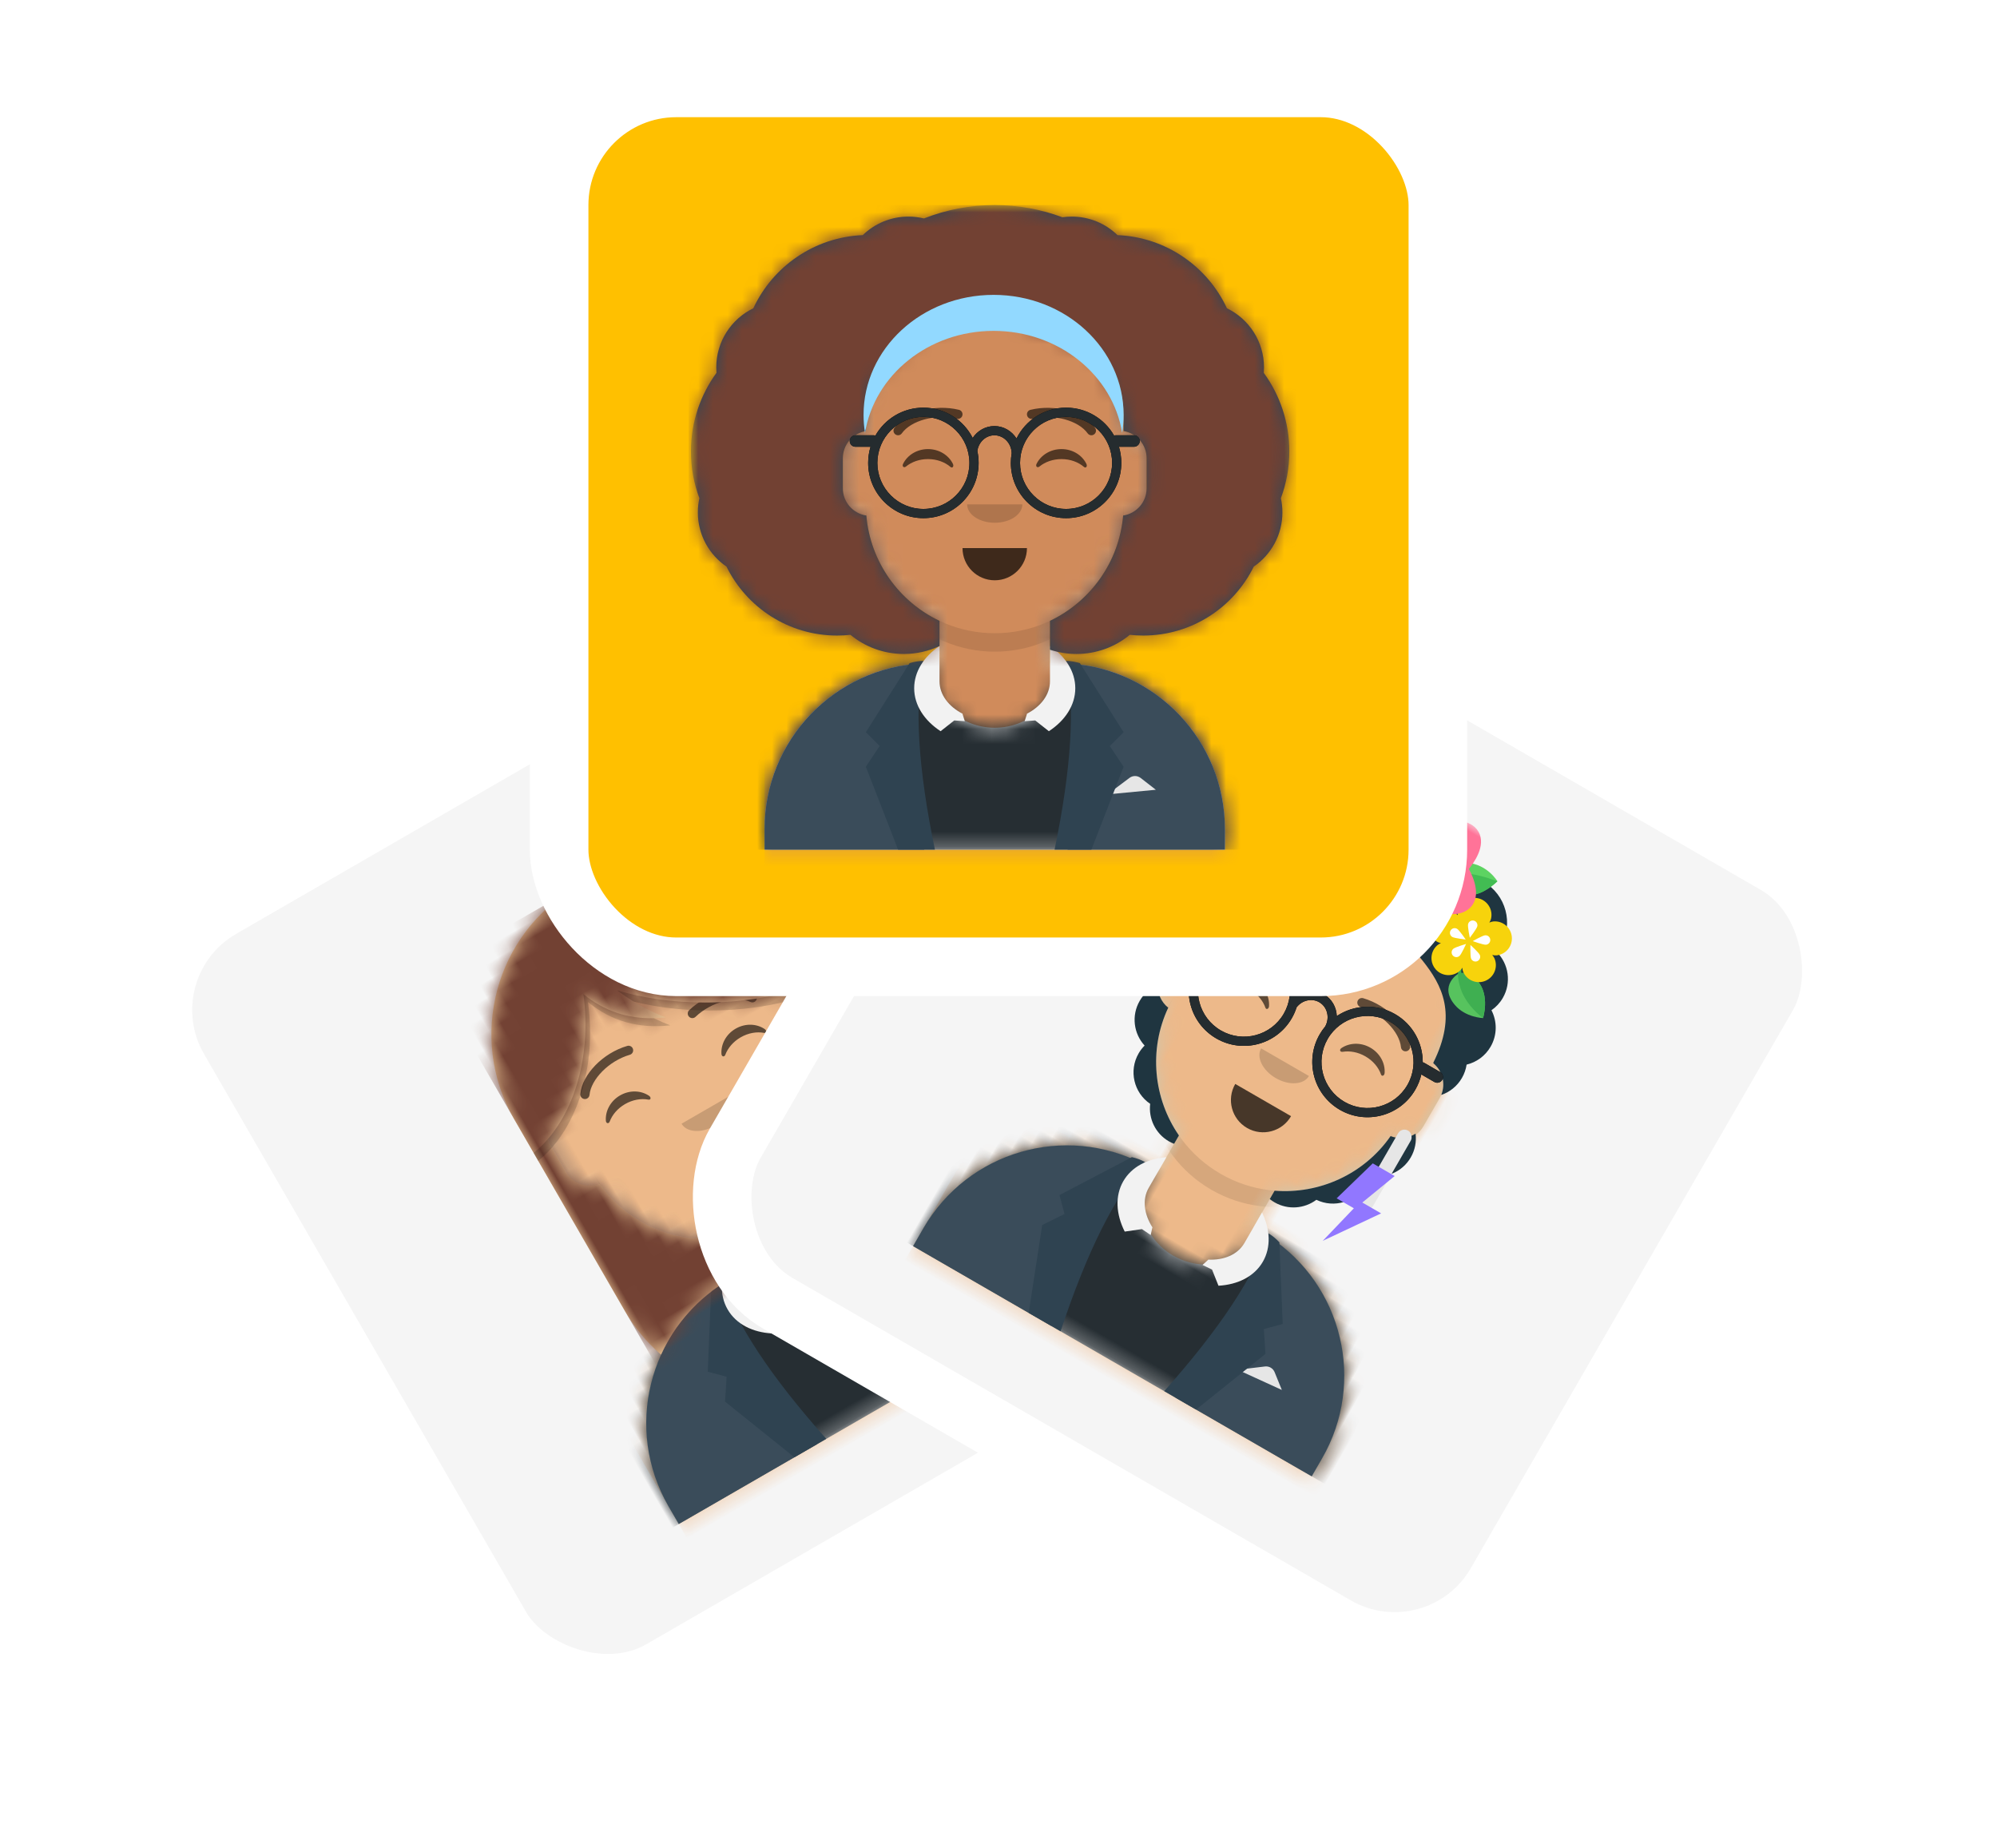 <?xml version="1.0" encoding="UTF-8"?>
<svg width="136.354px" height="126.177px" viewBox="0 0 136.354 126.177" version="1.1" xmlns="http://www.w3.org/2000/svg" xmlns:xlink="http://www.w3.org/1999/xlink">
    <title>Group 5</title>
    <defs>
        <filter x="-9.4%" y="-9.4%" width="118.8%" height="118.8%" filterUnits="objectBoundingBox" id="filter-1">
            <feOffset dx="0" dy="0" in="SourceAlpha" result="shadowOffsetOuter1"></feOffset>
            <feGaussianBlur stdDeviation="2" in="shadowOffsetOuter1" result="shadowBlurOuter1"></feGaussianBlur>
            <feColorMatrix values="0 0 0 0 0   0 0 0 0 0   0 0 0 0 0  0 0 0 0.02 0" type="matrix" in="shadowBlurOuter1" result="shadowMatrixOuter1"></feColorMatrix>
            <feMerge>
                <feMergeNode in="shadowMatrixOuter1"></feMergeNode>
                <feMergeNode in="SourceGraphic"></feMergeNode>
            </feMerge>
        </filter>
        <path d="M19.486,22.725 L19.486,25.614 L20.114,25.614 L20.114,25.614 C26.363,25.614 31.429,30.68 31.429,36.929 L31.429,38.343 L0,38.343 L0,36.929 C0,30.68 5.066,25.614 11.314,25.614 L11.314,25.614 L11.943,25.614 L11.943,22.725 C9.234,21.438 7.287,18.808 6.962,15.696 C6.047,15.566 5.343,14.78 5.343,13.829 L5.343,11.629 C5.343,10.694 6.022,9.919 6.914,9.769 L6.914,8.8 L6.914,8.8 C6.914,3.94 10.854,0 15.714,0 L15.714,0 L15.714,0 C20.574,0 24.514,3.94 24.514,8.8 L24.514,9.769 C25.406,9.919 26.086,10.694 26.086,11.629 L26.086,13.829 C26.086,14.78 25.382,15.566 24.466,15.696 C24.142,18.808 22.194,21.438 19.486,22.725 Z" id="path-2"></path>
        <path d="M19.486,22.725 L19.486,25.614 L20.114,25.614 L20.114,25.614 C26.363,25.614 31.429,30.68 31.429,36.929 L31.429,38.343 L0,38.343 L0,36.929 C0,30.68 5.066,25.614 11.314,25.614 L11.314,25.614 L11.943,25.614 L11.943,22.725 C9.234,21.438 7.287,18.808 6.962,15.696 C6.047,15.566 5.343,14.78 5.343,13.829 L5.343,11.629 C5.343,10.694 6.022,9.919 6.914,9.769 L6.914,8.8 L6.914,8.8 C6.914,3.94 10.854,0 15.714,0 L15.714,0 L15.714,0 C20.574,0 24.514,3.94 24.514,8.8 L24.514,9.769 C25.406,9.919 26.086,10.694 26.086,11.629 L26.086,13.829 C26.086,14.78 25.382,15.566 24.466,15.696 C24.142,18.808 22.194,21.438 19.486,22.725 Z" id="path-4"></path>
        <path d="M11.502,1.11656716e-15 L11.314,1.11656716e-15 L11.314,1.11656716e-15 C5.066,1.11656716e-15 0,5.066 0,11.314 L0,12.72 L31.429,12.72 L31.429,11.314 C31.429,5.066 26.363,1.11656716e-15 20.114,1.11656716e-15 L20.114,1.11656716e-15 L19.927,1.11656716e-15 C19.947,0.155 19.957,0.312 19.957,0.471 C19.957,2.641 18.058,4.4 15.714,4.4 C13.371,4.4 11.471,2.641 11.471,0.471 C11.471,0.312 11.482,0.155 11.502,1.11656716e-15 Z" id="path-6"></path>
        <rect id="path-8" x="0" y="0" width="41.486" height="44"></rect>
        <path d="M1.33,13.938 C1.282,14.103 1.257,14.277 1.257,14.457 L1.257,16.5 C1.257,17.446 1.953,18.229 2.861,18.365 C3.135,21.547 5.102,24.244 7.857,25.553 L7.857,28.443 L7.229,28.443 L7.229,28.443 C4.774,28.443 2.502,29.224 0.648,30.552 C0.228,29.351 0,28.059 0,26.714 L0,11.629 L0,11.629 C0,5.206 5.206,0 11.629,0 L11.629,0 L11.629,0 C18.051,0 23.257,5.206 23.257,11.629 L23.257,26.714 C23.257,28.059 23.029,29.351 22.609,30.552 C20.755,29.224 18.483,28.443 16.029,28.443 L16.029,28.443 L15.4,28.443 L15.4,25.553 C18.155,24.244 20.122,21.547 20.396,18.365 C21.304,18.229 22,17.446 22,16.5 L22,14.457 C22,14.192 21.945,13.939 21.846,13.71 C19.81,13.366 17.518,12.535 15.266,11.235 C13.36,10.134 11.73,8.841 10.477,7.504 C11.015,8.747 11.667,9.835 12.433,10.77 C10.441,9.902 9.085,8.507 8.364,6.584 C8.305,6.729 8.243,6.873 8.179,7.018 C6.633,10.49 4.021,12.993 1.33,13.938 Z" id="path-10"></path>
        <filter x="-9.4%" y="-9.4%" width="118.8%" height="118.8%" filterUnits="objectBoundingBox" id="filter-12">
            <feOffset dx="0" dy="0" in="SourceAlpha" result="shadowOffsetOuter1"></feOffset>
            <feGaussianBlur stdDeviation="2" in="shadowOffsetOuter1" result="shadowBlurOuter1"></feGaussianBlur>
            <feColorMatrix values="0 0 0 0 0   0 0 0 0 0   0 0 0 0 0  0 0 0 0.08 0" type="matrix" in="shadowBlurOuter1" result="shadowMatrixOuter1"></feColorMatrix>
            <feMerge>
                <feMergeNode in="shadowMatrixOuter1"></feMergeNode>
                <feMergeNode in="SourceGraphic"></feMergeNode>
            </feMerge>
        </filter>
        <path d="M19.486,22.725 L19.486,25.614 L20.114,25.614 L20.114,25.614 C26.363,25.614 31.429,30.68 31.429,36.929 L31.429,38.343 L0,38.343 L0,36.929 C0,30.68 5.066,25.614 11.314,25.614 L11.314,25.614 L11.943,25.614 L11.943,22.725 C9.234,21.438 7.287,18.808 6.962,15.696 C6.047,15.566 5.343,14.78 5.343,13.829 L5.343,11.629 C5.343,10.694 6.022,9.919 6.914,9.769 L6.914,8.8 L6.914,8.8 C6.914,3.94 10.854,0 15.714,0 L15.714,0 L15.714,0 C20.574,0 24.514,3.94 24.514,8.8 L24.514,9.769 C25.406,9.919 26.086,10.694 26.086,11.629 L26.086,13.829 C26.086,14.78 25.382,15.566 24.466,15.696 C24.142,18.808 22.194,21.438 19.486,22.725 Z" id="path-13"></path>
        <path d="M19.486,22.725 L19.486,25.614 L20.114,25.614 L20.114,25.614 C26.363,25.614 31.429,30.68 31.429,36.929 L31.429,38.343 L0,38.343 L0,36.929 C0,30.68 5.066,25.614 11.314,25.614 L11.314,25.614 L11.943,25.614 L11.943,22.725 C9.234,21.438 7.287,18.808 6.962,15.696 C6.047,15.566 5.343,14.78 5.343,13.829 L5.343,11.629 C5.343,10.694 6.022,9.919 6.914,9.769 L6.914,8.8 L6.914,8.8 C6.914,3.94 10.854,0 15.714,0 L15.714,0 L15.714,0 C20.574,0 24.514,3.94 24.514,8.8 L24.514,9.769 C25.406,9.919 26.086,10.694 26.086,11.629 L26.086,13.829 C26.086,14.78 25.382,15.566 24.466,15.696 C24.142,18.808 22.194,21.438 19.486,22.725 Z" id="path-15"></path>
        <path d="M11.502,1.11656716e-15 L11.314,1.11656716e-15 L11.314,1.11656716e-15 C5.066,1.11656716e-15 0,5.066 0,11.314 L0,12.72 L31.429,12.72 L31.429,11.314 C31.429,5.066 26.363,1.11656716e-15 20.114,1.11656716e-15 L20.114,1.11656716e-15 L19.927,1.11656716e-15 C19.947,0.155 19.957,0.312 19.957,0.471 C19.957,2.641 18.058,4.4 15.714,4.4 C13.371,4.4 11.471,2.641 11.471,0.471 C11.471,0.312 11.482,0.155 11.502,1.11656716e-15 Z" id="path-17"></path>
        <rect id="path-19" x="0" y="0" width="41.486" height="44"></rect>
        <filter x="-9.4%" y="-9.4%" width="118.8%" height="118.8%" filterUnits="objectBoundingBox" id="filter-21">
            <feOffset dx="0" dy="0" in="SourceAlpha" result="shadowOffsetOuter1"></feOffset>
            <feGaussianBlur stdDeviation="2" in="shadowOffsetOuter1" result="shadowBlurOuter1"></feGaussianBlur>
            <feColorMatrix values="0 0 0 0 0   0 0 0 0 0   0 0 0 0 0  0 0 0 0.12 0" type="matrix" in="shadowBlurOuter1" result="shadowMatrixOuter1"></feColorMatrix>
            <feMerge>
                <feMergeNode in="shadowMatrixOuter1"></feMergeNode>
                <feMergeNode in="SourceGraphic"></feMergeNode>
            </feMerge>
        </filter>
        <path d="M19.486,22.725 L19.486,25.614 L20.114,25.614 L20.114,25.614 C26.363,25.614 31.429,30.68 31.429,36.929 L31.429,38.343 L0,38.343 L0,36.929 C0,30.68 5.066,25.614 11.314,25.614 L11.314,25.614 L11.943,25.614 L11.943,22.725 C9.234,21.438 7.287,18.808 6.962,15.696 C6.047,15.566 5.343,14.78 5.343,13.829 L5.343,11.629 C5.343,10.694 6.022,9.919 6.914,9.769 L6.914,8.8 L6.914,8.8 C6.914,3.94 10.854,0 15.714,0 L15.714,0 L15.714,0 C20.574,0 24.514,3.94 24.514,8.8 L24.514,9.769 C25.406,9.919 26.086,10.694 26.086,11.629 L26.086,13.829 C26.086,14.78 25.382,15.566 24.466,15.696 C24.142,18.808 22.194,21.438 19.486,22.725 Z" id="path-22"></path>
        <path d="M19.486,22.725 L19.486,25.614 L20.114,25.614 L20.114,25.614 C26.363,25.614 31.429,30.68 31.429,36.929 L31.429,38.343 L0,38.343 L0,36.929 C0,30.68 5.066,25.614 11.314,25.614 L11.314,25.614 L11.943,25.614 L11.943,22.725 C9.234,21.438 7.287,18.808 6.962,15.696 C6.047,15.566 5.343,14.78 5.343,13.829 L5.343,11.629 C5.343,10.694 6.022,9.919 6.914,9.769 L6.914,8.8 L6.914,8.8 C6.914,3.94 10.854,0 15.714,0 L15.714,0 L15.714,0 C20.574,0 24.514,3.94 24.514,8.8 L24.514,9.769 C25.406,9.919 26.086,10.694 26.086,11.629 L26.086,13.829 C26.086,14.78 25.382,15.566 24.466,15.696 C24.142,18.808 22.194,21.438 19.486,22.725 Z" id="path-24"></path>
        <path d="M11.502,1.11656716e-15 L11.314,1.11656716e-15 L11.314,1.11656716e-15 C5.066,1.11656716e-15 0,5.066 0,11.314 L0,12.72 L31.429,12.72 L31.429,11.314 C31.429,5.066 26.363,1.11656716e-15 20.114,1.11656716e-15 L20.114,1.11656716e-15 L19.927,1.11656716e-15 C19.947,0.155 19.957,0.312 19.957,0.471 C19.957,2.641 18.058,4.4 15.714,4.4 C13.371,4.4 11.471,2.641 11.471,0.471 C11.471,0.312 11.482,0.155 11.502,1.11656716e-15 Z" id="path-26"></path>
        <rect id="path-28" x="0" y="0" width="41.486" height="44"></rect>
        <path d="M12.417,11.599 C12.11,12.495 11.943,13.457 11.943,14.457 L11.943,14.457 L11.943,15.426 C11.051,15.576 10.371,16.351 10.371,17.286 L10.371,19.329 C10.371,20.274 11.068,21.058 11.976,21.193 C12.25,24.375 14.217,27.073 16.971,28.382 L16.971,30.101 C16.232,30.449 15.407,30.643 14.536,30.643 C13.152,30.643 11.882,30.153 10.892,29.337 C10.592,29.369 10.287,29.386 9.979,29.386 C6.664,29.386 3.797,27.467 2.428,24.68 C1.247,23.874 0.471,22.517 0.471,20.979 C0.471,20.646 0.508,20.322 0.576,20.011 C0.204,19.016 0,17.939 0,16.814 C0,14.81 0.647,12.956 1.744,11.452 C1.734,11.329 1.729,11.204 1.729,11.079 C1.729,9.303 2.762,7.769 4.259,7.045 C5.584,4.196 8.416,2.19 11.731,2.051 C12.537,1.268 13.637,0.786 14.85,0.786 C15.216,0.786 15.571,0.83 15.911,0.912 C17.408,0.323 19.037,0 20.743,0 C22.369,0 23.926,0.294 25.364,0.832 C25.574,0.801 25.789,0.786 26.007,0.786 C27.22,0.786 28.32,1.268 29.126,2.051 C32.441,2.19 35.273,4.196 36.598,7.045 C38.096,7.769 39.129,9.303 39.129,11.079 C39.129,11.204 39.123,11.329 39.113,11.452 C40.21,12.956 40.857,14.81 40.857,16.814 C40.857,17.939 40.653,19.016 40.281,20.011 C40.35,20.322 40.386,20.646 40.386,20.979 C40.386,22.517 39.61,23.874 38.429,24.68 C37.06,27.467 34.193,29.386 30.879,29.386 C30.57,29.386 30.265,29.369 29.966,29.337 C28.975,30.153 27.705,30.643 26.321,30.643 C25.69,30.643 25.082,30.541 24.514,30.352 L24.514,28.382 C27.269,27.073 29.236,24.375 29.51,21.193 C30.418,21.058 31.114,20.274 31.114,19.329 L31.114,17.286 C31.114,16.351 30.435,15.576 29.543,15.426 L29.543,14.457 C29.543,13.602 29.421,12.775 29.193,11.994 L29.41,14.016 L27.628,10.245 L20.535,7.177 L15.803,8.836 L12.424,12.009 L12.417,11.599 Z" id="path-30"></path>
    </defs>
    <g id="Page-1" stroke="none" stroke-width="1" fill="none" fill-rule="evenodd">
        <g id="Create-Poll-Type" transform="translate(-23.823, -275)">
            <g id="Group-5" transform="translate(29.287, 279)">
                <g id="Group-3" filter="url(#filter-1)" transform="translate(43.713, 73) rotate(-30) translate(-43.713, -73) translate(11.713, 41)">
                    <rect id="Rectangle" stroke="#FFFFFF" stroke-width="4" fill="#F5F5F5" x="2" y="2" width="60" height="60" rx="8"></rect>
                    <g id="avataaars" transform="translate(11, 10)">
                        <g id="Body" transform="translate(5.029, 5.657)">
                            <g id="react-path-3-link" fill="#D0C6AC" fill-rule="nonzero">
                                <path d="M19.486,22.725 L19.486,25.614 L20.114,25.614 L20.114,25.614 C26.363,25.614 31.429,30.68 31.429,36.929 L31.429,38.343 L0,38.343 L0,36.929 C0,30.68 5.066,25.614 11.314,25.614 L11.314,25.614 L11.943,25.614 L11.943,22.725 C9.234,21.438 7.287,18.808 6.962,15.696 C6.047,15.566 5.343,14.78 5.343,13.829 L5.343,11.629 C5.343,10.694 6.022,9.919 6.914,9.769 L6.914,8.8 L6.914,8.8 C6.914,3.94 10.854,0 15.714,0 L15.714,0 L15.714,0 C20.574,0 24.514,3.94 24.514,8.8 L24.514,9.769 C25.406,9.919 26.086,10.694 26.086,11.629 L26.086,13.829 C26.086,14.78 25.382,15.566 24.466,15.696 C24.142,18.808 22.194,21.438 19.486,22.725 Z" id="react-path-3"></path>
                            </g>
                            <g id="Skin/👶🏽-03-Brown-Clipped">
                                <mask id="mask-3" fill="white">
                                    <use xlink:href="#path-2"></use>
                                </mask>
                                <g id="react-path-3"></g>
                                <g id="Skin/👶🏽-03-Brown" mask="url(#mask-3)" fill="#EDB98A" fill-rule="nonzero">
                                    <g id="Color">
                                        <rect id="Rectangle" x="0" y="0" width="41.486" height="44"></rect>
                                    </g>
                                </g>
                            </g>
                            <g id="Neck-Shadow-Clipped">
                                <mask id="mask-5" fill="white">
                                    <use xlink:href="#path-4"></use>
                                </mask>
                                <g id="react-path-3"></g>
                                <path d="M24.514,12.414 L24.514,16.029 C24.514,20.889 20.574,24.829 15.714,24.829 C10.854,24.829 6.914,20.889 6.914,16.029 L6.914,12.414 L6.914,14.771 C6.914,19.632 10.854,23.571 15.714,23.571 C20.574,23.571 24.514,19.632 24.514,14.771 L24.514,12.414 Z" id="Neck-Shadow" fill-opacity="0.1" fill="#000000" fill-rule="nonzero" mask="url(#mask-5)"></path>
                            </g>
                        </g>
                        <g id="Clothing/Blazer-+-Sweater" transform="translate(5.029, 30.099)">
                            <g id="Clothes" transform="translate(0, 1.181)" fill="#E6E6E6">
                                <path d="M11.502,1.11656716e-15 L11.314,1.11656716e-15 L11.314,1.11656716e-15 C5.066,1.11656716e-15 0,5.066 0,11.314 L0,12.72 L31.429,12.72 L31.429,11.314 C31.429,5.066 26.363,1.11656716e-15 20.114,1.11656716e-15 L20.114,1.11656716e-15 L19.927,1.11656716e-15 C19.947,0.155 19.957,0.312 19.957,0.471 C19.957,2.641 18.058,4.4 15.714,4.4 C13.371,4.4 11.471,2.641 11.471,0.471 C11.471,0.312 11.482,0.155 11.502,1.11656716e-15 Z" id="react-path-159"></path>
                            </g>
                            <g id="Color/Palette/Black-Clipped" transform="translate(0, 1.181)">
                                <mask id="mask-7" fill="white">
                                    <use xlink:href="#path-6"></use>
                                </mask>
                                <g id="react-path-159"></g>
                                <g id="Color/Palette/Black" mask="url(#mask-7)" fill="#262E33">
                                    <g transform="translate(-5.029, -4.565)" id="🖍Color">
                                        <rect x="0" y="0" width="41.486" height="17.286"></rect>
                                    </g>
                                </g>
                            </g>
                            <g id="Blazer" transform="translate(0, 1.015)" fill-rule="nonzero">
                                <path d="M10.809,0.176 C4.795,0.441 0,5.4 0,11.48 L0,12.886 L10.9,12.886 C10.365,10.987 10.057,8.754 10.057,6.364 C10.057,4.113 10.331,2.001 10.809,0.176 Z M20.686,12.886 L31.429,12.886 L31.429,11.48 C31.429,5.454 26.718,0.528 20.779,0.184 C21.256,2.007 21.529,4.116 21.529,6.364 C21.529,8.754 21.22,10.987 20.686,12.886 Z" id="Saco" fill="#3A4C5A"></path>
                                <path d="M23.414,9.114 L24.916,7.988 L24.916,7.988 C25.143,7.818 25.455,7.821 25.679,7.995 L26.714,8.8 L23.414,9.114 Z" id="Pocket-hanky" fill="#E6E6E6"></path>
                                <path d="M10.843,4.37460516e-23 C10.214,3.038 10.476,7.333 11.629,12.886 L9.114,12.886 L6.914,7.229 L7.857,5.814 L6.914,4.871 L9.9,0.157 C10.219,0.058 10.533,0.006 10.843,4.37460516e-23 Z" id="Wing" fill="#2F4351"></path>
                                <path d="M23.729,4.37460516e-23 C23.1,3.038 23.362,7.333 24.514,12.886 L22,12.886 L19.8,7.229 L20.743,5.814 L19.8,4.871 L22.786,0.157 C23.104,0.058 23.419,0.006 23.729,4.37460516e-23 Z" id="Wing" fill="#2F4351" transform="translate(22.157, 6.443) scale(-1, 1) translate(-22.157, -6.443) "></path>
                            </g>
                            <path d="M19.486,-5.58283578e-16 C20.55,0.722 21.214,1.747 21.214,2.883 C21.214,4.046 20.518,5.092 19.41,5.817 L18.477,5.082 L17.757,5.134 L17.914,4.639 L17.902,4.629 C18.861,4.135 19.486,3.325 19.486,2.41 L19.486,-5.58283578e-16 Z M11.943,-5.58283578e-16 C10.879,0.722 10.214,1.747 10.214,2.883 C10.214,4.046 10.91,5.092 12.018,5.817 L12.952,5.082 L13.671,5.134 L13.514,4.639 L13.527,4.629 C12.568,4.135 11.943,3.325 11.943,2.41 L11.943,-5.58283578e-16 Z" id="Collar" fill="#F2F2F2"></path>
                        </g>
                        <g id="Face" transform="translate(13.829, 13.841)" fill="#000000" fill-rule="nonzero">
                            <g id="Mouth/Default" transform="translate(4.714, 9.573)" fill-opacity="0.7">
                                <path d="M0,0 C0,1.215 0.985,2.2 2.2,2.2 L2.2,2.2 C3.415,2.2 4.4,1.215 4.4,0" id="Mouth"></path>
                            </g>
                            <g id="Nose/Default" transform="translate(5.029, 6.588)" fill-opacity="0.16">
                                <path d="M0,0 C0,0.694 0.844,1.257 1.886,1.257 L1.886,1.257 C2.927,1.257 3.771,0.694 3.771,0" id="Nose"></path>
                            </g>
                            <g id="Eyes/Happy-😁" transform="translate(0.629, 2.816)" fill-opacity="0.6">
                                <path d="M0.025,1.013 C0.315,0.416 0.969,0 1.728,0 C2.485,0 3.136,0.413 3.428,1.007 C3.515,1.183 3.391,1.327 3.267,1.221 C2.882,0.889 2.335,0.683 1.728,0.683 C1.14,0.683 0.609,0.877 0.226,1.19 C0.086,1.304 -0.06,1.188 0.025,1.013 Z" id="Squint"></path>
                                <path d="M9.139,1.013 C9.43,0.416 10.083,0 10.842,0 C11.599,0 12.251,0.413 12.542,1.007 C12.629,1.183 12.506,1.327 12.381,1.221 C11.996,0.889 11.449,0.683 10.842,0.683 C10.255,0.683 9.723,0.877 9.34,1.19 C9.2,1.304 9.055,1.188 9.139,1.013 Z" id="Squint"></path>
                            </g>
                            <g id="Eyebrow/Outline/Default" transform="translate(0, 0)" fill-opacity="0.6">
                                <g id="I-Browse">
                                    <path d="M0.57,1.741 C1.186,0.876 2.872,0.39 4.325,0.747 C4.494,0.788 4.664,0.685 4.705,0.517 C4.747,0.348 4.644,0.178 4.475,0.136 C2.788,-0.278 0.835,0.284 0.058,1.377 C-0.042,1.519 -0.009,1.715 0.132,1.815 C0.274,1.916 0.47,1.883 0.57,1.741 Z" id="Eyebrow"></path>
                                    <path d="M9.685,1.741 C10.3,0.876 11.987,0.39 13.439,0.747 C13.608,0.788 13.778,0.685 13.82,0.517 C13.861,0.348 13.758,0.178 13.589,0.136 C11.902,-0.278 9.949,0.284 9.172,1.377 C9.072,1.519 9.105,1.715 9.247,1.815 C9.388,1.916 9.584,1.883 9.685,1.741 Z" id="Eyebrow" transform="translate(11.471, 0.937) scale(-1, 1) translate(-11.471, -0.937) "></path>
                                </g>
                            </g>
                        </g>
                        <g id="Top/Long-Hair/Straight-+-Strand-Clipped">
                            <mask id="mask-9" fill="white">
                                <use xlink:href="#path-8"></use>
                            </mask>
                            <g id="react-path-125"></g>
                            <g id="Top/Long-Hair/Straight-+-Strand" mask="url(#mask-9)">
                                <g transform="translate(9.114, 2.829)" id="Group">
                                    <g id="Hair">
                                        <g id="react-path-126-link" fill="#ECC797" fill-rule="nonzero">
                                            <path d="M1.33,13.938 C1.282,14.103 1.257,14.277 1.257,14.457 L1.257,16.5 C1.257,17.446 1.953,18.229 2.861,18.365 C3.135,21.547 5.102,24.244 7.857,25.553 L7.857,28.443 L7.229,28.443 L7.229,28.443 C4.774,28.443 2.502,29.224 0.648,30.552 C0.228,29.351 0,28.059 0,26.714 L0,11.629 L0,11.629 C0,5.206 5.206,0 11.629,0 L11.629,0 L11.629,0 C18.051,0 23.257,5.206 23.257,11.629 L23.257,26.714 C23.257,28.059 23.029,29.351 22.609,30.552 C20.755,29.224 18.483,28.443 16.029,28.443 L16.029,28.443 L15.4,28.443 L15.4,25.553 C18.155,24.244 20.122,21.547 20.396,18.365 C21.304,18.229 22,17.446 22,16.5 L22,14.457 C22,14.192 21.945,13.939 21.846,13.71 C19.81,13.366 17.518,12.535 15.266,11.235 C13.36,10.134 11.73,8.841 10.477,7.504 C11.015,8.747 11.667,9.835 12.433,10.77 C10.441,9.902 9.085,8.507 8.364,6.584 C8.305,6.729 8.243,6.873 8.179,7.018 C6.633,10.49 4.021,12.993 1.33,13.938 Z" id="react-path-126"></path>
                                        </g>
                                        <g id="Skin/👶🏽-03-Brown-Clipped">
                                            <mask id="mask-11" fill="white">
                                                <use xlink:href="#path-10"></use>
                                            </mask>
                                            <g id="react-path-126"></g>
                                            <g id="Skin/👶🏽-03-Brown" mask="url(#mask-11)" fill="#724133" fill-rule="nonzero">
                                                <g id="Color">
                                                    <rect id="Rectangle" x="0" y="0" width="41.486" height="44"></rect>
                                                </g>
                                            </g>
                                        </g>
                                    </g>
                                    <path d="M0,13.266 L0,14.275 C3.134,13.789 6.378,11.061 8.179,7.018 C8.243,6.873 8.305,6.729 8.364,6.584 C8.994,8.263 10.108,9.54 11.706,10.415 C11.936,10.76 12.178,11.087 12.433,11.398 C10.441,10.53 9.085,9.135 8.364,7.212 C8.305,7.357 8.243,7.502 8.179,7.646 C6.378,11.69 3.134,14.418 0,14.903 L0,13.266 Z M23.257,13.065 L23.257,14.501 C20.907,14.365 18.056,13.474 15.266,11.864 C13.652,10.932 12.236,9.861 11.079,8.743 C10.865,8.349 10.664,7.936 10.477,7.504 C11.73,8.841 13.36,10.134 15.266,11.235 C18.056,12.846 20.907,13.736 23.257,13.873 L23.257,13.065 Z" id="Shadow" fill-opacity="0.16" fill="#000000"></path>
                                </g>
                            </g>
                        </g>
                    </g>
                </g>
                <g id="Group-4" filter="url(#filter-12)" transform="translate(81.713, 70) rotate(30) translate(-81.713, -70) translate(49.713, 38)">
                    <rect id="Rectangle" stroke="#FFFFFF" stroke-width="4" fill="#F5F5F5" x="2" y="2" width="60" height="60" rx="8"></rect>
                    <g id="avataaars-(1)" transform="translate(11, 10)">
                        <g id="Body" transform="translate(5.029, 5.657)">
                            <g id="react-path-3-link" fill="#D0C6AC" fill-rule="nonzero">
                                <path d="M19.486,22.725 L19.486,25.614 L20.114,25.614 L20.114,25.614 C26.363,25.614 31.429,30.68 31.429,36.929 L31.429,38.343 L0,38.343 L0,36.929 C0,30.68 5.066,25.614 11.314,25.614 L11.314,25.614 L11.943,25.614 L11.943,22.725 C9.234,21.438 7.287,18.808 6.962,15.696 C6.047,15.566 5.343,14.78 5.343,13.829 L5.343,11.629 C5.343,10.694 6.022,9.919 6.914,9.769 L6.914,8.8 L6.914,8.8 C6.914,3.94 10.854,0 15.714,0 L15.714,0 L15.714,0 C20.574,0 24.514,3.94 24.514,8.8 L24.514,9.769 C25.406,9.919 26.086,10.694 26.086,11.629 L26.086,13.829 C26.086,14.78 25.382,15.566 24.466,15.696 C24.142,18.808 22.194,21.438 19.486,22.725 Z" id="react-path-3"></path>
                            </g>
                            <g id="Skin/👶🏽-03-Brown-Clipped">
                                <mask id="mask-14" fill="white">
                                    <use xlink:href="#path-13"></use>
                                </mask>
                                <g id="react-path-3"></g>
                                <g id="Skin/👶🏽-03-Brown" mask="url(#mask-14)" fill="#EDB98A" fill-rule="nonzero">
                                    <g id="Color">
                                        <rect id="Rectangle" x="0" y="0" width="41.486" height="44"></rect>
                                    </g>
                                </g>
                            </g>
                            <g id="Neck-Shadow-Clipped">
                                <mask id="mask-16" fill="white">
                                    <use xlink:href="#path-15"></use>
                                </mask>
                                <g id="react-path-3"></g>
                                <path d="M24.514,12.414 L24.514,16.029 C24.514,20.889 20.574,24.829 15.714,24.829 C10.854,24.829 6.914,20.889 6.914,16.029 L6.914,12.414 L6.914,14.771 C6.914,19.632 10.854,23.571 15.714,23.571 C20.574,23.571 24.514,19.632 24.514,14.771 L24.514,12.414 Z" id="Neck-Shadow" fill-opacity="0.1" fill="#000000" fill-rule="nonzero" mask="url(#mask-16)"></path>
                            </g>
                        </g>
                        <g id="Clothing/Blazer-+-Sweater" transform="translate(5.029, 30.099)">
                            <g id="Clothes" transform="translate(0, 1.181)" fill="#E6E6E6">
                                <path d="M11.502,1.11656716e-15 L11.314,1.11656716e-15 L11.314,1.11656716e-15 C5.066,1.11656716e-15 0,5.066 0,11.314 L0,12.72 L31.429,12.72 L31.429,11.314 C31.429,5.066 26.363,1.11656716e-15 20.114,1.11656716e-15 L20.114,1.11656716e-15 L19.927,1.11656716e-15 C19.947,0.155 19.957,0.312 19.957,0.471 C19.957,2.641 18.058,4.4 15.714,4.4 C13.371,4.4 11.471,2.641 11.471,0.471 C11.471,0.312 11.482,0.155 11.502,1.11656716e-15 Z" id="react-path-159"></path>
                            </g>
                            <g id="Color/Palette/Black-Clipped" transform="translate(0, 1.181)">
                                <mask id="mask-18" fill="white">
                                    <use xlink:href="#path-17"></use>
                                </mask>
                                <g id="react-path-159"></g>
                                <g id="Color/Palette/Black" mask="url(#mask-18)" fill="#262E33">
                                    <g transform="translate(-5.029, -4.565)" id="🖍Color">
                                        <rect x="0" y="0" width="41.486" height="17.286"></rect>
                                    </g>
                                </g>
                            </g>
                            <g id="Blazer" transform="translate(0, 1.015)" fill-rule="nonzero">
                                <path d="M10.809,0.176 C4.795,0.441 0,5.4 0,11.48 L0,12.886 L10.9,12.886 C10.365,10.987 10.057,8.754 10.057,6.364 C10.057,4.113 10.331,2.001 10.809,0.176 Z M20.686,12.886 L31.429,12.886 L31.429,11.48 C31.429,5.454 26.718,0.528 20.779,0.184 C21.256,2.007 21.529,4.116 21.529,6.364 C21.529,8.754 21.22,10.987 20.686,12.886 Z" id="Saco" fill="#3A4C5A"></path>
                                <path d="M23.414,9.114 L24.916,7.988 L24.916,7.988 C25.143,7.818 25.455,7.821 25.679,7.995 L26.714,8.8 L23.414,9.114 Z" id="Pocket-hanky" fill="#E6E6E6"></path>
                                <path d="M10.843,4.37460516e-23 C10.214,3.038 10.476,7.333 11.629,12.886 L9.114,12.886 L6.914,7.229 L7.857,5.814 L6.914,4.871 L9.9,0.157 C10.219,0.058 10.533,0.006 10.843,4.37460516e-23 Z" id="Wing" fill="#2F4351"></path>
                                <path d="M23.729,4.37460516e-23 C23.1,3.038 23.362,7.333 24.514,12.886 L22,12.886 L19.8,7.229 L20.743,5.814 L19.8,4.871 L22.786,0.157 C23.104,0.058 23.419,0.006 23.729,4.37460516e-23 Z" id="Wing" fill="#2F4351" transform="translate(22.157, 6.443) scale(-1, 1) translate(-22.157, -6.443) "></path>
                            </g>
                            <path d="M19.486,-5.58283578e-16 C20.55,0.722 21.214,1.747 21.214,2.883 C21.214,4.046 20.518,5.092 19.41,5.817 L18.477,5.082 L17.757,5.134 L17.914,4.639 L17.902,4.629 C18.861,4.135 19.486,3.325 19.486,2.41 L19.486,-5.58283578e-16 Z M11.943,-5.58283578e-16 C10.879,0.722 10.214,1.747 10.214,2.883 C10.214,4.046 10.91,5.092 12.018,5.817 L12.952,5.082 L13.671,5.134 L13.514,4.639 L13.527,4.629 C12.568,4.135 11.943,3.325 11.943,2.41 L11.943,-5.58283578e-16 Z" id="Collar" fill="#F2F2F2"></path>
                        </g>
                        <g id="Face" transform="translate(13.829, 13.841)" fill="#000000" fill-rule="nonzero">
                            <g id="Mouth/Default" transform="translate(4.714, 9.573)" fill-opacity="0.7">
                                <path d="M0,0 C0,1.215 0.985,2.2 2.2,2.2 L2.2,2.2 C3.415,2.2 4.4,1.215 4.4,0" id="Mouth"></path>
                            </g>
                            <g id="Nose/Default" transform="translate(5.029, 6.588)" fill-opacity="0.16">
                                <path d="M0,0 C0,0.694 0.844,1.257 1.886,1.257 L1.886,1.257 C2.927,1.257 3.771,0.694 3.771,0" id="Nose"></path>
                            </g>
                            <g id="Eyes/Happy-😁" transform="translate(0.629, 2.816)" fill-opacity="0.6">
                                <path d="M0.025,1.013 C0.315,0.416 0.969,0 1.728,0 C2.485,0 3.136,0.413 3.428,1.007 C3.515,1.183 3.391,1.327 3.267,1.221 C2.882,0.889 2.335,0.683 1.728,0.683 C1.14,0.683 0.609,0.877 0.226,1.19 C0.086,1.304 -0.06,1.188 0.025,1.013 Z" id="Squint"></path>
                                <path d="M9.139,1.013 C9.43,0.416 10.083,0 10.842,0 C11.599,0 12.251,0.413 12.542,1.007 C12.629,1.183 12.506,1.327 12.381,1.221 C11.996,0.889 11.449,0.683 10.842,0.683 C10.255,0.683 9.723,0.877 9.34,1.19 C9.2,1.304 9.055,1.188 9.139,1.013 Z" id="Squint"></path>
                            </g>
                            <g id="Eyebrow/Outline/Default" transform="translate(0, 0)" fill-opacity="0.6">
                                <g id="I-Browse">
                                    <path d="M0.57,1.741 C1.186,0.876 2.872,0.39 4.325,0.747 C4.494,0.788 4.664,0.685 4.705,0.517 C4.747,0.348 4.644,0.178 4.475,0.136 C2.788,-0.278 0.835,0.284 0.058,1.377 C-0.042,1.519 -0.009,1.715 0.132,1.815 C0.274,1.916 0.47,1.883 0.57,1.741 Z" id="Eyebrow"></path>
                                    <path d="M9.685,1.741 C10.3,0.876 11.987,0.39 13.439,0.747 C13.608,0.788 13.778,0.685 13.82,0.517 C13.861,0.348 13.758,0.178 13.589,0.136 C11.902,-0.278 9.949,0.284 9.172,1.377 C9.072,1.519 9.105,1.715 9.247,1.815 C9.388,1.916 9.584,1.883 9.685,1.741 Z" id="Eyebrow" transform="translate(11.471, 0.937) scale(-1, 1) translate(-11.471, -0.937) "></path>
                                </g>
                            </g>
                        </g>
                        <g id="Top/Long-Hair/Frida-Clipped">
                            <mask id="mask-20" fill="white">
                                <use xlink:href="#path-19"></use>
                            </mask>
                            <g id="react-path-208"></g>
                            <g id="Top/Long-Hair/Frida" mask="url(#mask-20)">
                                <g transform="translate(8.8, 0.019)" id="Group">
                                    <g id="Cabello" transform="translate(0, 1.867)" fill="#1F3540" fill-rule="nonzero">
                                        <path d="M20.743,13.504 L20.743,13.54 C21.553,13.676 22.188,14.329 22.298,15.148 C22.699,14.691 22.943,14.092 22.943,13.436 C22.943,13.101 22.879,12.781 22.764,12.487 C23.261,12.015 23.571,11.347 23.571,10.607 C23.571,9.69 23.095,8.884 22.377,8.423 C22.538,8.085 22.629,7.707 22.629,7.307 C22.629,6.107 21.814,5.098 20.707,4.802 C20.731,4.645 20.743,4.485 20.743,4.321 C20.743,2.542 19.301,1.1 17.521,1.1 C17.108,1.1 16.713,1.178 16.35,1.319 C15.764,0.519 14.818,0 13.75,0 C13.08,0 12.458,0.204 11.943,0.554 C11.428,0.204 10.805,0 10.136,0 C9.068,0 8.122,0.519 7.535,1.319 C7.172,1.178 6.777,1.1 6.364,1.1 C4.585,1.1 3.143,2.542 3.143,4.321 C3.143,4.485 3.155,4.645 3.178,4.802 C2.072,5.098 1.257,6.107 1.257,7.307 C1.257,7.652 1.324,7.98 1.446,8.281 C0.589,8.704 0,9.587 0,10.607 C0,11.462 0.413,12.22 1.051,12.692 C0.981,12.928 0.943,13.177 0.943,13.436 C0.943,14.092 1.186,14.691 1.588,15.148 C1.698,14.329 2.333,13.676 3.143,13.54 L3.143,13.504 C3.147,13.508 3.152,13.511 3.156,13.514 C3.612,6.105 10.773,8.76 11.943,4.61 C13.113,8.76 20.274,6.105 20.73,13.514 C20.734,13.511 20.739,13.508 20.743,13.504 Z M8.171,26.496 L8.171,27.156 C8.043,27.176 7.912,27.186 7.779,27.186 C6.707,27.186 5.787,26.535 5.392,25.608 C4.047,25.512 2.986,24.391 2.986,23.021 C2.986,22.79 3.016,22.566 3.073,22.353 C2.02,22.023 1.257,21.04 1.257,19.879 C1.257,19.29 1.453,18.748 1.783,18.312 C2.056,18.837 2.569,19.217 3.176,19.308 C3.45,22.489 5.417,25.187 8.171,26.496 Z M15.714,26.496 L15.714,27.156 C15.842,27.176 15.974,27.186 16.107,27.186 C17.179,27.186 18.099,26.535 18.494,25.608 C19.839,25.512 20.9,24.391 20.9,23.021 C20.9,22.79 20.87,22.566 20.813,22.353 C21.865,22.023 22.629,21.04 22.629,19.879 C22.629,19.29 22.433,18.748 22.102,18.312 C21.829,18.837 21.317,19.217 20.71,19.308 C20.436,22.489 18.469,25.187 15.714,26.496 Z" id="Shape"></path>
                                    </g>
                                    <g id="Ornamentos" transform="translate(1.629, 0)" fill-rule="nonzero">
                                        <g id="hoja" opacity="0.9" transform="translate(18.748, 10.098) scale(-1, 1) rotate(160) translate(-18.748, -10.098) translate(16.763, 8.919)">
                                            <path d="M0.565,1.571 C0.565,1.571 0.304,0 2.04,0 C3.175,0 3.97,0.898 3.97,0.898 C3.97,0.898 3.118,2.245 1.813,2.245 C0.792,2.245 0.565,1.571 0.565,1.571 Z" id="leaf" fill="#5DD362"></path>
                                            <path d="M3.97,0.898 C3.97,0.898 3.118,2.245 1.813,2.245 C1.132,2.245 0.803,1.942 0.656,1.74 C0.326,2.02 0.213,2.279 0.213,2.29 C0.202,2.335 0.156,2.357 0.111,2.357 C0.099,2.357 0.077,2.357 0.065,2.346 C0.009,2.323 -0.014,2.256 0.009,2.2 C0.02,2.166 0.304,1.549 1.166,1.145 C2.415,0.494 3.97,0.898 3.97,0.898 Z" id="leaf" fill="#42BC53"></path>
                                        </g>
                                        <g id="hoja" transform="translate(14.643, 3.463) rotate(60) translate(-14.643, -3.463) translate(13.538, 1.184)">
                                            <path d="M2.208,1.886 C2.208,0.927 1.265,0 1.265,0 C1.265,0 0.118,0.676 0.008,2.043 C-0.102,3.41 0.92,3.724 0.92,3.724 C0.92,3.724 2.208,3.269 2.208,1.886 Z" id="leaf" fill="#5DD362"></path>
                                            <path d="M1.108,4.557 C1.124,4.557 1.14,4.557 1.155,4.541 C1.234,4.51 1.281,4.416 1.25,4.337 C1.171,4.101 1.108,3.881 1.077,3.646 C1.423,3.489 2.208,2.97 2.208,1.886 C2.208,0.927 1.265,0 1.265,0 C1.265,0 1.203,0.173 1.108,0.471 C1.108,0.471 1.108,0.471 1.108,0.471 C1.077,0.55 0.291,2.609 0.967,4.447 C0.983,4.51 1.045,4.557 1.108,4.557 Z" id="leaf" fill="#42BC53"></path>
                                        </g>
                                        <g id="hoja" transform="translate(4.511, 9.305) rotate(-120) translate(-4.511, -9.305) translate(3.407, 7.027)">
                                            <path d="M2.208,1.886 C2.208,0.927 1.265,0 1.265,0 C1.265,0 0.118,0.676 0.008,2.043 C-0.102,3.41 0.92,3.724 0.92,3.724 C0.92,3.724 2.208,3.269 2.208,1.886 Z" id="leaf" fill="#5DD362"></path>
                                            <path d="M1.108,4.557 C1.124,4.557 1.14,4.557 1.155,4.541 C1.234,4.51 1.281,4.416 1.25,4.337 C1.171,4.101 1.108,3.881 1.077,3.646 C1.423,3.489 2.208,2.97 2.208,1.886 C2.208,0.927 1.265,0 1.265,0 C1.265,0 1.203,0.173 1.108,0.471 C1.108,0.471 1.108,0.471 1.108,0.471 C1.077,0.55 0.291,2.609 0.967,4.447 C0.983,4.51 1.045,4.557 1.108,4.557 Z" id="leaf" fill="#42BC53"></path>
                                        </g>
                                        <g id="Flor" transform="translate(1.973, 6.568) scale(-1, 1) translate(-1.973, -6.568) translate(0, 4.542)">
                                            <path d="M3.756,3.29 C3.887,3.115 3.943,2.9 3.913,2.684 C3.882,2.468 3.769,2.277 3.595,2.145 C3.548,2.11 3.486,2.081 3.416,2.056 C3.487,2.034 3.55,2.007 3.598,1.973 C3.967,1.715 4.057,1.204 3.799,0.835 C3.54,0.466 3.03,0.376 2.661,0.635 C2.613,0.668 2.566,0.718 2.521,0.778 C2.521,0.703 2.515,0.635 2.498,0.579 C2.434,0.37 2.293,0.198 2.1,0.096 C1.907,-0.006 1.686,-0.028 1.478,0.036 C1.047,0.168 0.803,0.626 0.935,1.056 C0.952,1.112 0.984,1.172 1.027,1.233 C0.956,1.209 0.89,1.195 0.831,1.194 C0.381,1.186 0.008,1.546 0,1.997 C-0.003,2.176 0.052,2.342 0.147,2.479 C0.293,2.686 0.531,2.823 0.803,2.828 C0.861,2.829 0.928,2.817 0.999,2.796 C0.955,2.855 0.921,2.914 0.902,2.969 C0.813,3.226 0.861,3.497 1.006,3.704 C1.101,3.841 1.239,3.949 1.408,4.008 C1.834,4.154 2.3,3.927 2.447,3.501 C2.466,3.445 2.475,3.378 2.477,3.304 C2.52,3.365 2.565,3.415 2.611,3.451 C2.786,3.582 3.001,3.637 3.217,3.607 C3.433,3.577 3.625,3.464 3.756,3.29 Z" id="Path" fill="#4ACAD3"></path>
                                            <path d="M1.674,1.354 C1.638,1.234 1.705,1.108 1.825,1.071 C1.945,1.034 2.072,1.102 2.109,1.222 C2.145,1.342 2.072,1.879 2.072,1.879 C2.072,1.879 1.711,1.474 1.674,1.354 Z M1.322,2.265 C1.197,2.263 1.097,2.16 1.099,2.034 C1.101,1.909 1.205,1.809 1.33,1.812 C1.455,1.814 1.944,2.049 1.944,2.049 C1.944,2.049 1.447,2.268 1.322,2.265 Z M2.274,1.948 C2.274,1.948 2.547,1.48 2.65,1.408 C2.753,1.336 2.894,1.361 2.966,1.464 C3.038,1.566 3.013,1.708 2.91,1.78 C2.807,1.852 2.274,1.948 2.274,1.948 Z M1.791,3.023 C1.672,2.982 1.61,2.853 1.65,2.734 C1.691,2.616 2.066,2.224 2.066,2.224 C2.066,2.224 2.12,2.764 2.08,2.882 C2.039,3.001 1.91,3.064 1.791,3.023 Z M2.627,2.715 C2.527,2.639 2.27,2.162 2.27,2.162 C2.27,2.162 2.8,2.277 2.9,2.352 C3,2.428 3.02,2.57 2.945,2.67 C2.869,2.77 2.727,2.79 2.627,2.715 Z" id="Shape" fill="#FFFFFF"></path>
                                        </g>
                                        <g id="Flor" transform="translate(3.152, 2.563)">
                                            <path d="M4.73,5.134 L4.771,4.77 L5.135,4.73 C5.582,4.679 5.938,4.397 6.086,3.974 C6.253,3.496 6.096,2.974 5.686,2.672 L5.391,2.455 L5.538,2.12 C5.731,1.679 5.639,1.194 5.299,0.853 C4.958,0.513 4.473,0.421 4.032,0.614 L3.697,0.761 L3.48,0.466 C3.178,0.056 2.656,-0.101 2.178,0.066 C1.755,0.214 1.473,0.57 1.422,1.017 L1.382,1.381 L1.018,1.422 C0.571,1.472 0.215,1.754 0.067,2.177 C-0.081,2.598 0.02,3.051 0.329,3.36 L0.329,3.361 C0.371,3.403 0.418,3.443 0.467,3.479 L0.761,3.696 L0.615,4.031 C0.422,4.472 0.514,4.958 0.854,5.298 C1.194,5.638 1.68,5.73 2.121,5.537 L2.456,5.391 L2.673,5.685 C2.974,6.095 3.497,6.253 3.975,6.085 C4.398,5.937 4.68,5.581 4.73,5.134 Z" id="Path" fill="#FDB599"></path>
                                            <path d="M3.529,3.891 C3.562,4.012 3.49,4.136 3.369,4.168 C3.248,4.201 3.124,4.129 3.092,4.008 C3.06,3.888 3.076,3.076 3.076,3.076 C3.076,3.076 2.685,3.787 2.596,3.876 C2.508,3.964 2.365,3.964 2.276,3.876 C2.188,3.787 2.188,3.644 2.276,3.556 C2.365,3.467 3.076,3.076 3.076,3.076 C3.076,3.076 2.264,3.092 2.144,3.06 C2.023,3.028 1.951,2.904 1.984,2.783 C2.016,2.662 2.14,2.59 2.261,2.623 C2.381,2.655 3.076,3.076 3.076,3.076 C3.076,3.076 2.656,2.381 2.624,2.26 C2.591,2.139 2.663,2.015 2.784,1.983 C2.904,1.95 3.028,2.022 3.061,2.143 C3.093,2.263 3.076,3.076 3.076,3.076 C3.076,3.076 3.468,2.364 3.556,2.276 C3.645,2.187 3.788,2.187 3.876,2.276 C3.965,2.364 3.965,2.507 3.876,2.596 C3.788,2.684 3.076,3.076 3.076,3.076 C3.076,3.076 3.889,3.059 4.009,3.091 C4.13,3.124 4.202,3.248 4.169,3.368 C4.137,3.489 4.013,3.561 3.892,3.528 C3.771,3.496 3.076,3.076 3.076,3.076 C3.076,3.076 3.497,3.771 3.529,3.891 Z" id="Path" fill="#FFFFFF"></path>
                                        </g>
                                        <g id="Flor" transform="translate(14.045, 4.072)">
                                            <path d="M5.345,4.682 C5.532,4.434 5.611,4.128 5.568,3.82 C5.525,3.512 5.364,3.24 5.116,3.053 C5.049,3.003 4.961,2.961 4.861,2.926 C4.962,2.895 5.052,2.856 5.121,2.808 C5.646,2.44 5.774,1.714 5.406,1.189 C5.038,0.663 4.312,0.535 3.787,0.903 C3.718,0.951 3.651,1.022 3.587,1.107 C3.588,1 3.579,0.903 3.555,0.823 C3.464,0.526 3.263,0.282 2.989,0.137 C2.714,-0.009 2.4,-0.039 2.103,0.051 C1.49,0.239 1.143,0.89 1.331,1.503 C1.355,1.583 1.401,1.668 1.461,1.755 C1.361,1.721 1.267,1.7 1.183,1.699 C0.542,1.688 0.011,2.2 0,2.841 C-0.004,3.096 0.074,3.333 0.21,3.527 C0.416,3.822 0.756,4.018 1.143,4.024 C1.226,4.026 1.321,4.008 1.422,3.978 C1.359,4.063 1.31,4.146 1.283,4.225 C1.157,4.591 1.225,4.977 1.431,5.272 C1.567,5.466 1.763,5.62 2.004,5.703 C2.61,5.912 3.273,5.588 3.482,4.982 C3.509,4.903 3.522,4.808 3.525,4.702 C3.586,4.788 3.65,4.86 3.716,4.91 C3.964,5.097 4.27,5.176 4.578,5.133 C4.886,5.09 5.158,4.93 5.345,4.682 Z" id="Path" fill="#F7D30C"></path>
                                            <path d="M2.383,1.927 C2.331,1.757 2.427,1.576 2.597,1.524 C2.768,1.472 2.949,1.568 3.001,1.739 C3.053,1.909 2.949,2.674 2.949,2.674 C2.949,2.674 2.435,2.098 2.383,1.927 Z M1.881,3.224 C1.703,3.221 1.561,3.074 1.564,2.895 C1.567,2.717 1.714,2.575 1.893,2.578 C2.071,2.581 2.766,2.916 2.766,2.916 C2.766,2.916 2.06,3.227 1.881,3.224 Z M3.236,2.772 C3.236,2.772 3.625,2.106 3.771,2.004 C3.917,1.901 4.118,1.937 4.221,2.083 C4.323,2.229 4.288,2.43 4.141,2.533 C3.995,2.635 3.236,2.772 3.236,2.772 Z M2.549,4.302 C2.38,4.244 2.29,4.06 2.349,3.891 C2.407,3.722 2.94,3.165 2.94,3.165 C2.94,3.165 3.017,3.933 2.959,4.101 C2.901,4.27 2.718,4.36 2.549,4.302 Z M3.738,3.863 C3.596,3.756 3.231,3.076 3.231,3.076 C3.231,3.076 3.985,3.24 4.127,3.347 C4.27,3.455 4.298,3.657 4.191,3.8 C4.083,3.942 3.881,3.971 3.738,3.863 Z" id="Shape" fill="#FFFFFF"></path>
                                        </g>
                                        <g id="Flor" transform="translate(7.545, -0)">
                                            <path d="M8.448,4.938 C8.735,3.841 7.506,2.988 7.041,2.709 C7.122,2.248 7.304,0.736 6.339,0.177 C5.38,-0.378 4.172,0.523 3.807,0.829 C3.775,0.809 3.738,0.787 3.696,0.762 C3.214,0.483 2.004,-0.079 1.174,0.725 C0.287,1.585 0.811,2.926 1.01,3.349 C0.671,3.665 -0.307,4.7 0.096,5.799 C0.207,6.102 0.412,6.342 0.706,6.512 C1.339,6.879 2.216,6.82 2.548,6.781 C2.704,7.076 3.15,7.835 3.788,8.205 C4.05,8.356 4.318,8.427 4.584,8.413 C5.669,8.356 6.143,6.842 6.261,6.384 C6.711,6.321 8.16,6.038 8.448,4.938 Z" id="Path" fill="#FF7398"></path>
                                            <path d="M4.304,4.005 C4.304,4.005 4.883,5.291 4.359,5.373 C3.835,5.455 4.13,4.023 4.13,4.023 C4.13,4.023 3.012,4.967 2.849,4.499 C2.686,4.031 4.059,3.863 4.059,3.863 C4.059,3.863 2.804,3.126 3.212,2.789 C3.619,2.452 4.189,3.746 4.189,3.746 C4.189,3.746 4.494,2.344 4.946,2.606 C5.398,2.868 4.34,3.834 4.34,3.834 C4.34,3.834 5.735,3.678 5.655,4.203 C5.576,4.728 4.304,4.005 4.304,4.005 Z" id="Path" fill="#FFFFFF"></path>
                                        </g>
                                    </g>
                                    <g id="Arete" transform="translate(19.643, 20.253)" fill-rule="nonzero">
                                        <rect id="Cadenita" fill="#E6E6E6" x="1.414" y="0" width="1" height="6.129" rx="0.5"></rect>
                                        <polygon id="Rayo" fill="#9177FF" points="3.143 5.814 1.661 5.814 2.671 3.143 0.943 3.143 0 6.443 1.357 6.443 0.629 9.429"></polygon>
                                    </g>
                                    <g id="Lennon-Glasses" transform="translate(2.043, 13.81)">
                                        <g id="react-path-231-link" fill="#000000" fill-rule="nonzero">
                                            <path d="M11.387,2.105 C12.003,0.858 13.287,0 14.771,0 C16.173,0 17.396,0.765 18.046,1.9 C18.079,1.891 18.114,1.886 18.15,1.886 L19.407,1.886 C19.624,1.886 19.8,2.062 19.8,2.279 C19.8,2.496 19.624,2.671 19.407,2.671 L18.38,2.671 C18.486,3.019 18.543,3.389 18.543,3.771 C18.543,5.854 16.854,7.543 14.771,7.543 C12.689,7.543 11,5.854 11,3.771 C11,3.548 11.019,3.329 11.057,3.116 C11.043,2.429 10.515,1.886 9.878,1.886 C9.291,1.886 8.796,2.348 8.712,2.959 C8.77,3.221 8.8,3.493 8.8,3.771 C8.8,5.854 7.111,7.543 5.029,7.543 C2.946,7.543 1.257,5.854 1.257,3.771 C1.257,3.389 1.314,3.019 1.42,2.671 L0.393,2.671 C0.176,2.671 0,2.496 0,2.279 C0,2.062 0.176,1.886 0.393,1.886 L0.393,1.886 L1.65,1.886 C1.686,1.886 1.721,1.891 1.754,1.9 C2.404,0.765 3.627,0 5.029,0 C6.498,0 7.771,0.841 8.394,2.067 C8.72,1.578 9.263,1.257 9.878,1.257 C10.509,1.257 11.064,1.594 11.387,2.105 Z M5.029,6.914 C6.764,6.914 8.171,5.507 8.171,3.771 C8.171,2.036 6.764,0.629 5.029,0.629 C3.293,0.629 1.886,2.036 1.886,3.771 C1.886,5.507 3.293,6.914 5.029,6.914 Z M14.771,6.914 C16.507,6.914 17.914,5.507 17.914,3.771 C17.914,2.036 16.507,0.629 14.771,0.629 C13.036,0.629 11.629,2.036 11.629,3.771 C11.629,5.507 13.036,6.914 14.771,6.914 Z" id="react-path-231"></path>
                                        </g>
                                        <g id="react-path-231-link" fill="#252C2F">
                                            <path d="M11.387,2.105 C12.003,0.858 13.287,0 14.771,0 C16.173,0 17.396,0.765 18.046,1.9 C18.079,1.891 18.114,1.886 18.15,1.886 L19.407,1.886 C19.624,1.886 19.8,2.062 19.8,2.279 C19.8,2.496 19.624,2.671 19.407,2.671 L18.38,2.671 C18.486,3.019 18.543,3.389 18.543,3.771 C18.543,5.854 16.854,7.543 14.771,7.543 C12.689,7.543 11,5.854 11,3.771 C11,3.548 11.019,3.329 11.057,3.116 C11.043,2.429 10.515,1.886 9.878,1.886 C9.291,1.886 8.796,2.348 8.712,2.959 C8.77,3.221 8.8,3.493 8.8,3.771 C8.8,5.854 7.111,7.543 5.029,7.543 C2.946,7.543 1.257,5.854 1.257,3.771 C1.257,3.389 1.314,3.019 1.42,2.671 L0.393,2.671 C0.176,2.671 0,2.496 0,2.279 C0,2.062 0.176,1.886 0.393,1.886 L0.393,1.886 L1.65,1.886 C1.686,1.886 1.721,1.891 1.754,1.9 C2.404,0.765 3.627,0 5.029,0 C6.498,0 7.771,0.841 8.394,2.067 C8.72,1.578 9.263,1.257 9.878,1.257 C10.509,1.257 11.064,1.594 11.387,2.105 Z M5.029,6.914 C6.764,6.914 8.171,5.507 8.171,3.771 C8.171,2.036 6.764,0.629 5.029,0.629 C3.293,0.629 1.886,2.036 1.886,3.771 C1.886,5.507 3.293,6.914 5.029,6.914 Z M14.771,6.914 C16.507,6.914 17.914,5.507 17.914,3.771 C17.914,2.036 16.507,0.629 14.771,0.629 C13.036,0.629 11.629,2.036 11.629,3.771 C11.629,5.507 13.036,6.914 14.771,6.914 Z" id="react-path-231"></path>
                                        </g>
                                    </g>
                                </g>
                            </g>
                        </g>
                    </g>
                </g>
                <g id="Group-2" filter="url(#filter-21)" transform="translate(30.713, 0)">
                    <rect id="Rectangle" stroke="#FFFFFF" stroke-width="4" fill="#FFC000" x="2" y="2" width="60" height="60" rx="8"></rect>
                    <g id="avataaars-(2)" transform="translate(11, 10)">
                        <g id="Body" transform="translate(5.029, 5.657)">
                            <g id="react-path-3-link" fill="#D0C6AC" fill-rule="nonzero">
                                <path d="M19.486,22.725 L19.486,25.614 L20.114,25.614 L20.114,25.614 C26.363,25.614 31.429,30.68 31.429,36.929 L31.429,38.343 L0,38.343 L0,36.929 C0,30.68 5.066,25.614 11.314,25.614 L11.314,25.614 L11.943,25.614 L11.943,22.725 C9.234,21.438 7.287,18.808 6.962,15.696 C6.047,15.566 5.343,14.78 5.343,13.829 L5.343,11.629 C5.343,10.694 6.022,9.919 6.914,9.769 L6.914,8.8 L6.914,8.8 C6.914,3.94 10.854,0 15.714,0 L15.714,0 L15.714,0 C20.574,0 24.514,3.94 24.514,8.8 L24.514,9.769 C25.406,9.919 26.086,10.694 26.086,11.629 L26.086,13.829 C26.086,14.78 25.382,15.566 24.466,15.696 C24.142,18.808 22.194,21.438 19.486,22.725 Z" id="react-path-3"></path>
                            </g>
                            <g id="Skin/👶🏽-03-Brown-Clipped">
                                <mask id="mask-23" fill="white">
                                    <use xlink:href="#path-22"></use>
                                </mask>
                                <g id="react-path-3"></g>
                                <g id="Skin/👶🏽-03-Brown" mask="url(#mask-23)" fill="#D08B5B" fill-rule="nonzero">
                                    <g id="Color">
                                        <rect id="Rectangle" x="0" y="0" width="41.486" height="44"></rect>
                                    </g>
                                </g>
                            </g>
                            <g id="Neck-Shadow-Clipped">
                                <mask id="mask-25" fill="white">
                                    <use xlink:href="#path-24"></use>
                                </mask>
                                <g id="react-path-3"></g>
                                <path d="M24.514,12.414 L24.514,16.029 C24.514,20.889 20.574,24.829 15.714,24.829 C10.854,24.829 6.914,20.889 6.914,16.029 L6.914,12.414 L6.914,14.771 C6.914,19.632 10.854,23.571 15.714,23.571 C20.574,23.571 24.514,19.632 24.514,14.771 L24.514,12.414 Z" id="Neck-Shadow" fill-opacity="0.1" fill="#000000" fill-rule="nonzero" mask="url(#mask-25)"></path>
                            </g>
                        </g>
                        <g id="Clothing/Blazer-+-Sweater" transform="translate(5.029, 30.099)">
                            <g id="Clothes" transform="translate(0, 1.181)" fill="#E6E6E6">
                                <path d="M11.502,1.11656716e-15 L11.314,1.11656716e-15 L11.314,1.11656716e-15 C5.066,1.11656716e-15 0,5.066 0,11.314 L0,12.72 L31.429,12.72 L31.429,11.314 C31.429,5.066 26.363,1.11656716e-15 20.114,1.11656716e-15 L20.114,1.11656716e-15 L19.927,1.11656716e-15 C19.947,0.155 19.957,0.312 19.957,0.471 C19.957,2.641 18.058,4.4 15.714,4.4 C13.371,4.4 11.471,2.641 11.471,0.471 C11.471,0.312 11.482,0.155 11.502,1.11656716e-15 Z" id="react-path-159"></path>
                            </g>
                            <g id="Color/Palette/Black-Clipped" transform="translate(0, 1.181)">
                                <mask id="mask-27" fill="white">
                                    <use xlink:href="#path-26"></use>
                                </mask>
                                <g id="react-path-159"></g>
                                <g id="Color/Palette/Black" mask="url(#mask-27)" fill="#262E33">
                                    <g transform="translate(-5.029, -4.565)" id="🖍Color">
                                        <rect x="0" y="0" width="41.486" height="17.286"></rect>
                                    </g>
                                </g>
                            </g>
                            <g id="Blazer" transform="translate(0, 1.015)" fill-rule="nonzero">
                                <path d="M10.809,0.176 C4.795,0.441 0,5.4 0,11.48 L0,12.886 L10.9,12.886 C10.365,10.987 10.057,8.754 10.057,6.364 C10.057,4.113 10.331,2.001 10.809,0.176 Z M20.686,12.886 L31.429,12.886 L31.429,11.48 C31.429,5.454 26.718,0.528 20.779,0.184 C21.256,2.007 21.529,4.116 21.529,6.364 C21.529,8.754 21.22,10.987 20.686,12.886 Z" id="Saco" fill="#3A4C5A"></path>
                                <path d="M23.414,9.114 L24.916,7.988 L24.916,7.988 C25.143,7.818 25.455,7.821 25.679,7.995 L26.714,8.8 L23.414,9.114 Z" id="Pocket-hanky" fill="#E6E6E6"></path>
                                <path d="M10.843,4.37460516e-23 C10.214,3.038 10.476,7.333 11.629,12.886 L9.114,12.886 L6.914,7.229 L7.857,5.814 L6.914,4.871 L9.9,0.157 C10.219,0.058 10.533,0.006 10.843,4.37460516e-23 Z" id="Wing" fill="#2F4351"></path>
                                <path d="M23.729,4.37460516e-23 C23.1,3.038 23.362,7.333 24.514,12.886 L22,12.886 L19.8,7.229 L20.743,5.814 L19.8,4.871 L22.786,0.157 C23.104,0.058 23.419,0.006 23.729,4.37460516e-23 Z" id="Wing" fill="#2F4351" transform="translate(22.157, 6.443) scale(-1, 1) translate(-22.157, -6.443) "></path>
                            </g>
                            <path d="M19.486,-5.58283578e-16 C20.55,0.722 21.214,1.747 21.214,2.883 C21.214,4.046 20.518,5.092 19.41,5.817 L18.477,5.082 L17.757,5.134 L17.914,4.639 L17.902,4.629 C18.861,4.135 19.486,3.325 19.486,2.41 L19.486,-5.58283578e-16 Z M11.943,-5.58283578e-16 C10.879,0.722 10.214,1.747 10.214,2.883 C10.214,4.046 10.91,5.092 12.018,5.817 L12.952,5.082 L13.671,5.134 L13.514,4.639 L13.527,4.629 C12.568,4.135 11.943,3.325 11.943,2.41 L11.943,-5.58283578e-16 Z" id="Collar" fill="#F2F2F2"></path>
                        </g>
                        <g id="Face" transform="translate(13.829, 13.841)" fill="#000000" fill-rule="nonzero">
                            <g id="Mouth/Default" transform="translate(4.714, 9.573)" fill-opacity="0.7">
                                <path d="M0,0 C0,1.215 0.985,2.2 2.2,2.2 L2.2,2.2 C3.415,2.2 4.4,1.215 4.4,0" id="Mouth"></path>
                            </g>
                            <g id="Nose/Default" transform="translate(5.029, 6.588)" fill-opacity="0.16">
                                <path d="M0,0 C0,0.694 0.844,1.257 1.886,1.257 L1.886,1.257 C2.927,1.257 3.771,0.694 3.771,0" id="Nose"></path>
                            </g>
                            <g id="Eyes/Happy-😁" transform="translate(0.629, 2.816)" fill-opacity="0.6">
                                <path d="M0.025,1.013 C0.315,0.416 0.969,0 1.728,0 C2.485,0 3.136,0.413 3.428,1.007 C3.515,1.183 3.391,1.327 3.267,1.221 C2.882,0.889 2.335,0.683 1.728,0.683 C1.14,0.683 0.609,0.877 0.226,1.19 C0.086,1.304 -0.06,1.188 0.025,1.013 Z" id="Squint"></path>
                                <path d="M9.139,1.013 C9.43,0.416 10.083,0 10.842,0 C11.599,0 12.251,0.413 12.542,1.007 C12.629,1.183 12.506,1.327 12.381,1.221 C11.996,0.889 11.449,0.683 10.842,0.683 C10.255,0.683 9.723,0.877 9.34,1.19 C9.2,1.304 9.055,1.188 9.139,1.013 Z" id="Squint"></path>
                            </g>
                            <g id="Eyebrow/Outline/Default" transform="translate(0, 0)" fill-opacity="0.6">
                                <g id="I-Browse">
                                    <path d="M0.57,1.741 C1.186,0.876 2.872,0.39 4.325,0.747 C4.494,0.788 4.664,0.685 4.705,0.517 C4.747,0.348 4.644,0.178 4.475,0.136 C2.788,-0.278 0.835,0.284 0.058,1.377 C-0.042,1.519 -0.009,1.715 0.132,1.815 C0.274,1.916 0.47,1.883 0.57,1.741 Z" id="Eyebrow"></path>
                                    <path d="M9.685,1.741 C10.3,0.876 11.987,0.39 13.439,0.747 C13.608,0.788 13.778,0.685 13.82,0.517 C13.861,0.348 13.758,0.178 13.589,0.136 C11.902,-0.278 9.949,0.284 9.172,1.377 C9.072,1.519 9.105,1.715 9.247,1.815 C9.388,1.916 9.584,1.883 9.685,1.741 Z" id="Eyebrow" transform="translate(11.471, 0.937) scale(-1, 1) translate(-11.471, -0.937) "></path>
                                </g>
                            </g>
                        </g>
                        <g id="Top/Long-Hair/Fro-+-Band-Clipped">
                            <mask id="mask-29" fill="white">
                                <use xlink:href="#path-28"></use>
                            </mask>
                            <g id="react-path-293"></g>
                            <g id="Top/Long-Hair/Fro-+-Band" mask="url(#mask-29)">
                                <g id="Group">
                                    <g id="Hair" fill="#314756">
                                        <path d="M12.417,11.599 C12.11,12.495 11.943,13.457 11.943,14.457 L11.943,14.457 L11.943,15.426 C11.051,15.576 10.371,16.351 10.371,17.286 L10.371,19.329 C10.371,20.274 11.068,21.058 11.976,21.193 C12.25,24.375 14.217,27.073 16.971,28.382 L16.971,30.101 C16.232,30.449 15.407,30.643 14.536,30.643 C13.152,30.643 11.882,30.153 10.892,29.337 C10.592,29.369 10.287,29.386 9.979,29.386 C6.664,29.386 3.797,27.467 2.428,24.68 C1.247,23.874 0.471,22.517 0.471,20.979 C0.471,20.646 0.508,20.322 0.576,20.011 C0.204,19.016 0,17.939 0,16.814 C0,14.81 0.647,12.956 1.744,11.452 C1.734,11.329 1.729,11.204 1.729,11.079 C1.729,9.303 2.762,7.769 4.259,7.045 C5.584,4.196 8.416,2.19 11.731,2.051 C12.537,1.268 13.637,0.786 14.85,0.786 C15.216,0.786 15.571,0.83 15.911,0.912 C17.408,0.323 19.037,0 20.743,0 C22.369,0 23.926,0.294 25.364,0.832 C25.574,0.801 25.789,0.786 26.007,0.786 C27.22,0.786 28.32,1.268 29.126,2.051 C32.441,2.19 35.273,4.196 36.598,7.045 C38.096,7.769 39.129,9.303 39.129,11.079 C39.129,11.204 39.123,11.329 39.113,11.452 C40.21,12.956 40.857,14.81 40.857,16.814 C40.857,17.939 40.653,19.016 40.281,20.011 C40.35,20.322 40.386,20.646 40.386,20.979 C40.386,22.517 39.61,23.874 38.429,24.68 C37.06,27.467 34.193,29.386 30.879,29.386 C30.57,29.386 30.265,29.369 29.966,29.337 C28.975,30.153 27.705,30.643 26.321,30.643 C25.69,30.643 25.082,30.541 24.514,30.352 L24.514,28.382 C27.269,27.073 29.236,24.375 29.51,21.193 C30.418,21.058 31.114,20.274 31.114,19.329 L31.114,17.286 C31.114,16.351 30.435,15.576 29.543,15.426 L29.543,14.457 C29.543,13.602 29.421,12.775 29.193,11.994 L29.41,14.016 L27.628,10.245 L20.535,7.177 L15.803,8.836 L12.424,12.009 L12.417,11.599 Z" id="react-path-294"></path>
                                    </g>
                                    <g id="Skin/👶🏽-03-Brown-Clipped">
                                        <mask id="mask-31" fill="white">
                                            <use xlink:href="#path-30"></use>
                                        </mask>
                                        <g id="react-path-294"></g>
                                        <g id="Skin/👶🏽-03-Brown" mask="url(#mask-31)">
                                            <g transform="translate(-0.157, 0)" id="Color">
                                                <rect id="Rectangle" fill="#724133" fill-rule="nonzero" x="0" y="0" width="41.486" height="44"></rect>
                                            </g>
                                        </g>
                                    </g>
                                    <path d="M11.885,15.553 C11.82,15.152 11.786,14.742 11.786,14.324 C11.786,9.798 15.761,6.129 20.664,6.129 C25.568,6.129 29.543,9.798 29.543,14.324 C29.543,14.742 29.509,15.152 29.444,15.553 C28.801,11.61 25.115,8.587 20.664,8.587 C16.213,8.587 12.527,11.61 11.885,15.553 Z" id="Band" fill="#92D9FF"></path>
                                    <g id="Lennon-Glasses" transform="translate(10.843, 13.829)">
                                        <g id="react-path-295-link" fill="#000000" fill-rule="nonzero">
                                            <path d="M11.387,2.105 C12.003,0.858 13.287,0 14.771,0 C16.173,0 17.396,0.765 18.046,1.9 C18.079,1.891 18.114,1.886 18.15,1.886 L19.407,1.886 C19.624,1.886 19.8,2.062 19.8,2.279 C19.8,2.496 19.624,2.671 19.407,2.671 L18.38,2.671 C18.486,3.019 18.543,3.389 18.543,3.771 C18.543,5.854 16.854,7.543 14.771,7.543 C12.689,7.543 11,5.854 11,3.771 C11,3.548 11.019,3.329 11.057,3.116 C11.043,2.429 10.515,1.886 9.878,1.886 C9.291,1.886 8.796,2.348 8.712,2.959 C8.77,3.221 8.8,3.493 8.8,3.771 C8.8,5.854 7.111,7.543 5.029,7.543 C2.946,7.543 1.257,5.854 1.257,3.771 C1.257,3.389 1.314,3.019 1.42,2.671 L0.393,2.671 C0.176,2.671 0,2.496 0,2.279 C0,2.062 0.176,1.886 0.393,1.886 L0.393,1.886 L1.65,1.886 C1.686,1.886 1.721,1.891 1.754,1.9 C2.404,0.765 3.627,0 5.029,0 C6.498,0 7.771,0.841 8.394,2.067 C8.72,1.578 9.263,1.257 9.878,1.257 C10.509,1.257 11.064,1.594 11.387,2.105 Z M5.029,6.914 C6.764,6.914 8.171,5.507 8.171,3.771 C8.171,2.036 6.764,0.629 5.029,0.629 C3.293,0.629 1.886,2.036 1.886,3.771 C1.886,5.507 3.293,6.914 5.029,6.914 Z M14.771,6.914 C16.507,6.914 17.914,5.507 17.914,3.771 C17.914,2.036 16.507,0.629 14.771,0.629 C13.036,0.629 11.629,2.036 11.629,3.771 C11.629,5.507 13.036,6.914 14.771,6.914 Z" id="react-path-295"></path>
                                        </g>
                                        <g id="react-path-295-link" fill="#252C2F">
                                            <path d="M11.387,2.105 C12.003,0.858 13.287,0 14.771,0 C16.173,0 17.396,0.765 18.046,1.9 C18.079,1.891 18.114,1.886 18.15,1.886 L19.407,1.886 C19.624,1.886 19.8,2.062 19.8,2.279 C19.8,2.496 19.624,2.671 19.407,2.671 L18.38,2.671 C18.486,3.019 18.543,3.389 18.543,3.771 C18.543,5.854 16.854,7.543 14.771,7.543 C12.689,7.543 11,5.854 11,3.771 C11,3.548 11.019,3.329 11.057,3.116 C11.043,2.429 10.515,1.886 9.878,1.886 C9.291,1.886 8.796,2.348 8.712,2.959 C8.77,3.221 8.8,3.493 8.8,3.771 C8.8,5.854 7.111,7.543 5.029,7.543 C2.946,7.543 1.257,5.854 1.257,3.771 C1.257,3.389 1.314,3.019 1.42,2.671 L0.393,2.671 C0.176,2.671 0,2.496 0,2.279 C0,2.062 0.176,1.886 0.393,1.886 L0.393,1.886 L1.65,1.886 C1.686,1.886 1.721,1.891 1.754,1.9 C2.404,0.765 3.627,0 5.029,0 C6.498,0 7.771,0.841 8.394,2.067 C8.72,1.578 9.263,1.257 9.878,1.257 C10.509,1.257 11.064,1.594 11.387,2.105 Z M5.029,6.914 C6.764,6.914 8.171,5.507 8.171,3.771 C8.171,2.036 6.764,0.629 5.029,0.629 C3.293,0.629 1.886,2.036 1.886,3.771 C1.886,5.507 3.293,6.914 5.029,6.914 Z M14.771,6.914 C16.507,6.914 17.914,5.507 17.914,3.771 C17.914,2.036 16.507,0.629 14.771,0.629 C13.036,0.629 11.629,2.036 11.629,3.771 C11.629,5.507 13.036,6.914 14.771,6.914 Z" id="react-path-295"></path>
                                        </g>
                                    </g>
                                </g>
                            </g>
                        </g>
                    </g>
                </g>
            </g>
        </g>
    </g>
</svg>